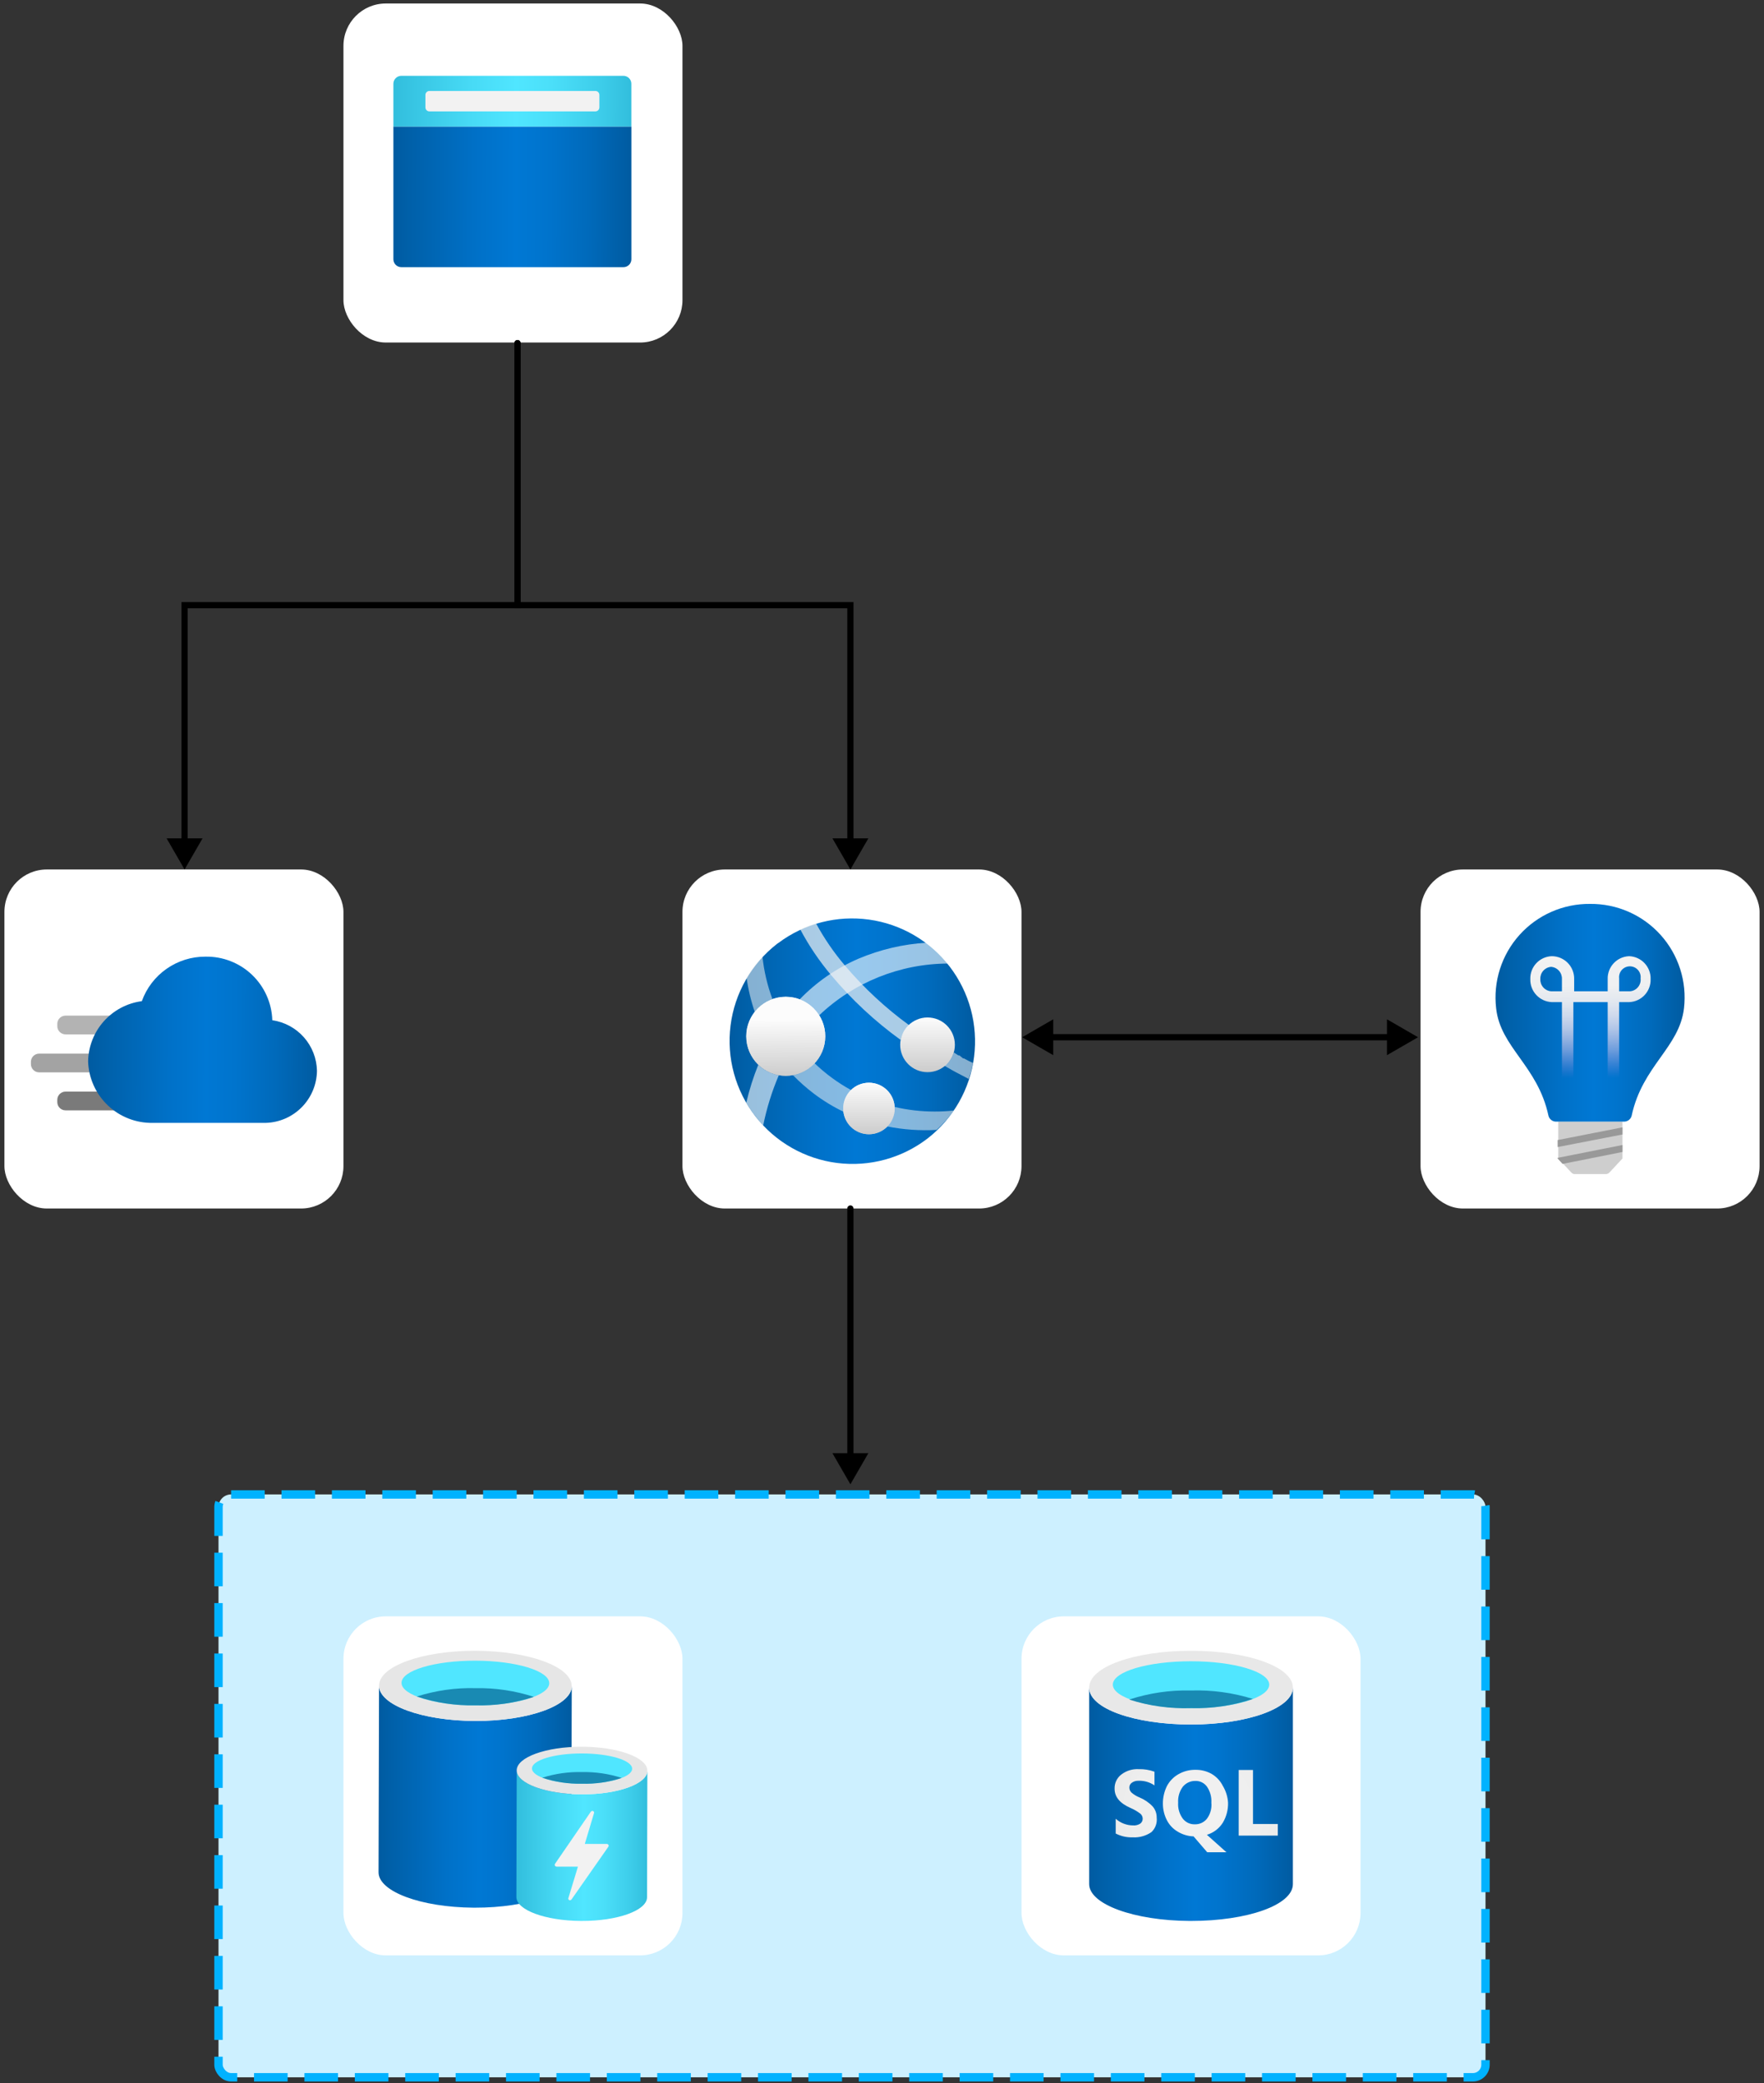 <svg width="210" height="248" viewBox="0 0 210 248" fill="none" xmlns="http://www.w3.org/2000/svg">
<rect x="0" y="0" width="210" height="248" fill="#333333" stroke="none"/>
<rect x="26.012" y="177.902" width="150.833" height="69.386" rx="1.5" fill="#CDF0FF" stroke="#00B2FF" stroke-dasharray="4 2"/>
<g clip-path="url(#clip0_6273_31413)">
<rect x="40.887" y="0.416" width="40.36" height="40.36" rx="5.045" fill="white"/>
<path d="M46.832 15.062H75.165V30.859C75.165 31.11 75.066 31.351 74.888 31.529C74.711 31.706 74.47 31.806 74.219 31.806H47.779C47.528 31.806 47.287 31.706 47.109 31.529C46.932 31.351 46.832 31.11 46.832 30.859V15.062Z" fill="url(#paint0_linear_6273_31413)"/>
<path d="M47.784 9.025H74.214C74.338 9.025 74.461 9.05 74.576 9.097C74.691 9.145 74.795 9.215 74.883 9.303C74.971 9.391 75.041 9.495 75.088 9.61C75.136 9.725 75.16 9.848 75.16 9.972V15.062H46.832V9.972C46.832 9.847 46.857 9.724 46.905 9.609C46.953 9.493 47.023 9.389 47.111 9.301C47.2 9.213 47.304 9.143 47.42 9.096C47.535 9.049 47.659 9.025 47.784 9.025Z" fill="url(#paint1_linear_6273_31413)"/>
<path d="M70.881 10.828H51.118C50.856 10.828 50.645 11.04 50.645 11.302V12.787C50.645 13.048 50.856 13.26 51.118 13.26H70.881C71.143 13.26 71.355 13.048 71.355 12.787V11.302C71.355 11.04 71.143 10.828 70.881 10.828Z" fill="#F2F2F2"/>
</g>
<rect x="0.527" y="103.506" width="40.36" height="40.36" rx="5.045" fill="white"/>
<g clip-path="url(#clip1_6273_31413)">
<path d="M6.82 121.888V122.153C6.82 122.696 7.261 123.137 7.804 123.137H15.788C16.331 123.137 16.772 122.696 16.772 122.153V121.888C16.772 121.345 16.331 120.904 15.788 120.904H7.804C7.261 120.904 6.82 121.345 6.82 121.888Z" fill="#B3B3B3"/>
<path d="M3.68 126.41V126.674C3.68 127.218 4.12 127.658 4.663 127.658H12.647C13.191 127.658 13.631 127.218 13.631 126.674V126.41C13.631 125.866 13.191 125.426 12.647 125.426H4.663C4.12 125.426 3.68 125.866 3.68 126.41Z" fill="#A3A3A3"/>
<path d="M6.82 130.931V131.196C6.82 131.739 7.261 132.18 7.804 132.18H15.788C16.331 132.18 16.772 131.739 16.772 131.196V130.931C16.772 130.388 16.331 129.947 15.788 129.947H7.804C7.261 129.947 6.82 130.388 6.82 130.931Z" fill="#7A7A7A"/>
<path d="M37.733 127.468C37.703 125.998 37.153 124.586 36.179 123.484C35.206 122.383 33.872 121.662 32.417 121.452C32.353 119.396 31.48 117.449 29.989 116.032C28.498 114.615 26.509 113.844 24.452 113.884C22.798 113.877 21.182 114.382 19.827 115.331C18.472 116.28 17.444 117.625 16.885 119.182C15.133 119.413 13.524 120.267 12.35 121.586C11.176 122.906 10.516 124.604 10.49 126.371C10.559 128.351 11.403 130.226 12.839 131.591C14.275 132.957 16.19 133.704 18.171 133.673H18.852H31.301H31.622C33.246 133.629 34.789 132.959 35.928 131.802C37.067 130.645 37.714 129.092 37.733 127.468Z" fill="url(#paint2_linear_6273_31413)"/>
</g>
<g clip-path="url(#clip2_6273_31413)">
<rect x="81.246" y="103.506" width="40.36" height="40.36" rx="5.045" fill="white"/>
<path d="M110.473 135.49C107.403 137.87 103.514 138.933 99.661 138.445C95.808 137.957 92.306 135.959 89.926 132.889C87.547 129.82 86.484 125.931 86.971 122.078C87.459 118.225 89.457 114.723 92.527 112.343L92.682 112.24C95.769 109.936 99.64 108.941 103.455 109.472C107.271 110.002 110.723 112.016 113.064 115.075C115.405 118.134 116.446 121.993 115.961 125.815C115.476 129.636 113.504 133.113 110.473 135.49Z" fill="url(#paint3_linear_6273_31413)"/>
<path opacity="0.6" d="M97.52 120.868C101.661 116.93 107.151 114.724 112.865 114.703C112.115 113.774 111.253 112.941 110.299 112.223C107.519 112.394 104.788 113.035 102.222 114.117C99.58 115.252 97.191 116.903 95.195 118.974C96.154 119.338 96.97 120.002 97.52 120.868Z" fill="white"/>
<path opacity="0.6" d="M90.271 126.758C89.68 128.223 89.202 129.731 88.842 131.27C89.16 131.823 89.517 132.352 89.91 132.854C90.22 133.251 90.512 133.612 90.857 133.974C91.273 131.924 91.896 129.922 92.717 127.998C91.797 127.834 90.947 127.402 90.271 126.758Z" fill="white"/>
<path opacity="0.55" d="M91.958 118.938C91.35 117.307 90.951 115.606 90.769 113.875C90.047 114.634 89.411 115.472 88.875 116.372C89.069 117.767 89.398 119.14 89.857 120.471C90.396 119.77 91.125 119.238 91.958 118.938Z" fill="#F2F2F2"/>
<path d="M93.543 128.067C96.14 128.067 98.245 125.962 98.245 123.366C98.245 120.769 96.14 118.664 93.543 118.664C90.947 118.664 88.842 120.769 88.842 123.366C88.842 125.962 90.947 128.067 93.543 128.067Z" fill="url(#paint4_linear_6273_31413)"/>
<path opacity="0.55" d="M100.398 131.959C100.398 131.551 100.481 131.147 100.641 130.771C100.8 130.395 101.034 130.055 101.328 129.772C99.74 128.901 98.275 127.824 96.97 126.568C96.289 127.306 95.39 127.806 94.404 127.998C95.181 128.793 96.016 129.53 96.901 130.202C98.004 131.035 99.187 131.756 100.432 132.355C100.412 132.224 100.401 132.092 100.398 131.959Z" fill="#F2F2F2"/>
<path opacity="0.55" d="M111.247 132.321C109.646 132.322 108.051 132.137 106.494 131.77C106.502 131.832 106.502 131.896 106.494 131.959C106.495 132.355 106.418 132.748 106.267 133.114C106.116 133.481 105.895 133.814 105.615 134.095C107.553 134.479 109.532 134.617 111.505 134.508C112.271 133.816 112.958 133.042 113.555 132.2C112.788 132.285 112.018 132.325 111.247 132.321Z" fill="#F2F2F2"/>
<path d="M103.446 135.024C105.139 135.024 106.512 133.651 106.512 131.958C106.512 130.265 105.139 128.893 103.446 128.893C101.753 128.893 100.381 130.265 100.381 131.958C100.381 133.651 101.753 135.024 103.446 135.024Z" fill="url(#paint5_linear_6273_31413)"/>
<path opacity="0.7" d="M107.218 123.795C107.37 123.122 107.739 122.516 108.268 122.073C105.433 120.011 102.854 117.618 100.587 114.943C99.266 113.392 98.112 111.706 97.143 109.914C96.5 110.107 95.872 110.349 95.266 110.637C96.303 112.589 97.544 114.425 98.968 116.114C101.389 119.006 104.161 121.586 107.218 123.795Z" fill="#F2F2F2"/>
<path d="M110.421 127.635C112.219 127.635 113.676 126.178 113.676 124.38C113.676 122.582 112.219 121.125 110.421 121.125C108.623 121.125 107.166 122.582 107.166 124.38C107.166 126.178 108.623 127.635 110.421 127.635Z" fill="url(#paint6_linear_6273_31413)"/>
<path opacity="0.55" d="M115.88 126.567L115.278 126.275L114.761 125.999H114.658L114.21 125.637H114.089L113.555 125.293C113.37 125.927 112.983 126.483 112.453 126.877C112.66 127.015 112.884 127.136 113.108 127.256L113.245 127.342L113.848 127.67L115.329 128.445C115.538 127.819 115.705 127.181 115.829 126.533L115.88 126.567Z" fill="#F2F2F2"/>
<path d="M93.543 128.067C96.14 128.067 98.245 125.962 98.245 123.366C98.245 120.769 96.14 118.664 93.543 118.664C90.947 118.664 88.842 120.769 88.842 123.366C88.842 125.962 90.947 128.067 93.543 128.067Z" fill="url(#paint7_linear_6273_31413)"/>
<path d="M103.446 135.024C105.139 135.024 106.512 133.651 106.512 131.958C106.512 130.265 105.139 128.893 103.446 128.893C101.753 128.893 100.381 130.265 100.381 131.958C100.381 133.651 101.753 135.024 103.446 135.024Z" fill="url(#paint8_linear_6273_31413)"/>
</g>
<g clip-path="url(#clip3_6273_31413)">
<rect x="169.113" y="103.506" width="40.36" height="40.36" rx="5.045" fill="white"/>
<path d="M191.619 139.559L193.151 137.913V133.523H185.508V137.913L187.04 139.559C187.132 139.668 187.259 139.742 187.4 139.767H191.183C191.266 139.764 191.348 139.744 191.423 139.708C191.497 139.672 191.564 139.621 191.619 139.559Z" fill="#CECECE"/>
<path d="M189.293 107.604C187.711 107.588 186.145 107.909 184.697 108.545C183.249 109.181 181.953 110.119 180.896 111.294C179.838 112.47 179.043 113.857 178.563 115.364C178.083 116.871 177.929 118.463 178.112 120.034C178.622 124.707 183.068 126.882 184.336 132.804C184.382 133.006 184.495 133.186 184.657 133.317C184.818 133.447 185.018 133.52 185.225 133.523H193.36C193.567 133.52 193.768 133.447 193.929 133.317C194.09 133.186 194.203 133.006 194.249 132.804C195.517 126.882 199.925 124.707 200.474 120.034C200.656 118.463 200.503 116.871 200.022 115.364C199.542 113.857 198.747 112.47 197.69 111.294C196.632 110.119 195.336 109.181 193.888 108.545C192.441 107.909 190.874 107.588 189.293 107.604Z" fill="url(#paint9_linear_6273_31413)"/>
<path d="M193.946 113.828C193.247 113.853 192.586 114.153 192.108 114.664C191.629 115.174 191.372 115.853 191.392 116.552V118.009H187.4V116.552C187.408 116.197 187.345 115.844 187.214 115.514C187.083 115.184 186.888 114.883 186.64 114.629C186.391 114.376 186.094 114.174 185.767 114.036C185.44 113.899 185.088 113.828 184.733 113.828C184.034 113.853 183.373 114.153 182.894 114.664C182.416 115.174 182.158 115.853 182.179 116.552C182.158 117.254 182.415 117.935 182.893 118.448C183.371 118.962 184.032 119.266 184.733 119.296H185.944V130.647C185.944 130.828 186.015 131.001 186.143 131.128C186.271 131.256 186.444 131.328 186.625 131.328C186.805 131.328 186.979 131.256 187.106 131.128C187.234 131.001 187.306 130.828 187.306 130.647V119.296H191.392V130.647C191.392 130.828 191.464 131.001 191.592 131.128C191.72 131.256 191.893 131.328 192.073 131.328C192.254 131.328 192.427 131.256 192.555 131.128C192.683 131.001 192.754 130.828 192.754 130.647V119.296H193.946C194.294 119.283 194.636 119.203 194.953 119.058C195.27 118.914 195.555 118.708 195.792 118.453C196.029 118.199 196.214 117.9 196.335 117.573C196.457 117.247 196.513 116.9 196.5 116.552C196.521 115.853 196.264 115.174 195.785 114.664C195.307 114.153 194.646 113.853 193.946 113.828ZM185.944 118.009H184.657C184.296 117.98 183.96 117.812 183.72 117.54C183.48 117.269 183.355 116.915 183.371 116.552C183.355 116.19 183.48 115.836 183.72 115.564C183.96 115.293 184.296 115.125 184.657 115.096C185.019 115.125 185.354 115.293 185.594 115.564C185.834 115.836 185.96 116.19 185.944 116.552V118.009ZM194.041 118.009H192.754V116.477C192.732 116.296 192.749 116.113 192.803 115.939C192.857 115.765 192.948 115.605 193.068 115.468C193.189 115.332 193.337 115.223 193.503 115.148C193.669 115.073 193.849 115.035 194.031 115.035C194.214 115.035 194.394 115.073 194.56 115.148C194.726 115.223 194.874 115.332 194.995 115.468C195.115 115.605 195.206 115.765 195.26 115.939C195.314 116.113 195.331 116.296 195.308 116.477C195.329 116.661 195.313 116.848 195.26 117.026C195.207 117.204 195.119 117.369 195 117.512C194.882 117.655 194.736 117.773 194.571 117.858C194.406 117.944 194.226 117.995 194.041 118.009Z" fill="url(#paint10_linear_6273_31413)"/>
<path d="M185.434 136.549L193.152 135.054V134.203L185.434 135.717V136.549Z" fill="#999999"/>
<path d="M193.152 137.137V136.305L185.434 137.837V137.913L186.02 138.556L193.152 137.137Z" fill="#999999"/>
</g>
<g clip-path="url(#clip4_6273_31413)">
<rect x="121.607" y="192.416" width="40.36" height="40.36" rx="5.045" fill="white"/>
<path d="M141.789 205.293C135.092 205.293 129.662 203.402 129.662 200.904V224.288C129.662 226.691 134.997 228.639 141.619 228.677H141.789C148.486 228.677 153.916 226.785 153.916 224.288V200.904C153.916 203.345 148.486 205.293 141.789 205.293Z" fill="url(#paint11_linear_6273_31413)"/>
<path d="M153.916 200.903C153.916 203.343 148.486 205.292 141.789 205.292C135.092 205.292 129.662 203.4 129.662 200.903C129.662 198.406 135.092 196.514 141.789 196.514C148.486 196.514 153.916 198.406 153.916 200.903Z" fill="#E8E8E8"/>
<path d="M151.097 200.545C151.097 202.096 146.915 203.345 141.788 203.345C136.662 203.345 132.48 202.096 132.48 200.545C132.48 198.993 136.662 197.764 141.788 197.764C146.915 197.764 151.097 199.012 151.097 200.545Z" fill="#50E6FF"/>
<path d="M141.789 201.243C139.292 201.18 136.803 201.544 134.43 202.322C136.805 203.085 139.295 203.43 141.789 203.343C144.288 203.416 146.78 203.045 149.148 202.246C146.768 201.505 144.281 201.166 141.789 201.243Z" fill="#198AB3"/>
<path d="M149.167 217.135V210.703H147.464V218.516H152.118V217.135H149.167ZM135.659 213.975C135.307 213.834 134.981 213.636 134.694 213.389C134.614 213.31 134.551 213.215 134.509 213.111C134.467 213.007 134.446 212.896 134.448 212.784C134.446 212.671 134.473 212.56 134.526 212.461C134.579 212.361 134.656 212.277 134.751 212.216C134.983 212.055 135.263 211.975 135.545 211.989C136.218 211.966 136.881 212.158 137.437 212.538V210.911C136.832 210.69 136.189 210.587 135.545 210.608C134.803 210.568 134.071 210.797 133.483 211.251C133.227 211.449 133.021 211.705 132.883 211.997C132.745 212.29 132.678 212.611 132.689 212.935C132.689 213.9 133.294 214.657 134.58 215.224C134.998 215.401 135.392 215.63 135.753 215.905C135.842 215.979 135.913 216.072 135.962 216.177C136.011 216.281 136.037 216.395 136.037 216.511C136.037 216.625 136.01 216.739 135.957 216.841C135.904 216.943 135.828 217.031 135.734 217.097C135.481 217.257 135.182 217.33 134.883 217.305C134.122 217.299 133.389 217.017 132.821 216.511V218.27C133.446 218.592 134.143 218.749 134.845 218.724C135.638 218.771 136.424 218.551 137.078 218.1C137.309 217.881 137.485 217.612 137.594 217.313C137.702 217.014 137.739 216.694 137.702 216.378C137.711 215.894 137.543 215.423 137.229 215.054C136.787 214.588 136.252 214.221 135.659 213.975ZM145.572 216.984C146.002 216.264 146.218 215.437 146.197 214.6C146.154 213.891 145.94 213.202 145.572 212.594C145.277 212.004 144.817 211.511 144.248 211.175C143.671 210.849 143.019 210.679 142.356 210.684C141.642 210.668 140.936 210.844 140.313 211.194C139.729 211.52 139.25 212.006 138.932 212.594C138.597 213.263 138.428 214.003 138.44 214.751C138.444 215.408 138.599 216.056 138.894 216.643C139.183 217.227 139.637 217.714 140.199 218.043C140.771 218.391 141.422 218.587 142.091 218.611L143.718 220.502H146.007L143.68 218.421C144.464 218.186 145.136 217.676 145.572 216.984ZM143.68 216.511C143.508 216.724 143.289 216.896 143.039 217.01C142.79 217.125 142.517 217.181 142.243 217.173C141.966 217.182 141.691 217.125 141.441 217.006C141.191 216.888 140.973 216.711 140.805 216.492C140.405 215.945 140.211 215.275 140.256 214.6C140.212 213.924 140.406 213.255 140.805 212.708C140.983 212.488 141.208 212.312 141.463 212.19C141.718 212.069 141.998 212.007 142.28 212.008C142.557 211.996 142.831 212.054 143.079 212.176C143.327 212.299 143.541 212.481 143.699 212.708C144.072 213.266 144.251 213.93 144.21 214.6C144.276 215.28 144.087 215.961 143.68 216.511Z" fill="url(#paint12_radial_6273_31413)"/>
</g>
<g clip-path="url(#clip5_6273_31413)">
<rect x="40.887" y="192.416" width="40.36" height="40.36" rx="5.045" fill="white"/>
<path d="M56.58 204.87C50.246 204.855 45.117 202.97 45.123 200.662L45.066 222.89C45.066 225.179 50.105 227.052 56.367 227.097H56.526C62.859 227.114 68 225.256 68.005 222.948L68.066 200.721C68.055 203.029 62.914 204.887 56.58 204.87Z" fill="url(#paint13_linear_6273_31413)"/>
<path d="M68.066 200.721C68.066 203.029 62.92 204.883 56.586 204.87C50.252 204.857 45.117 202.971 45.123 200.663C45.129 198.355 50.269 196.497 56.603 196.514C62.937 196.531 68.068 198.406 68.06 200.721" fill="#E6E6E6"/>
<path d="M65.386 200.376C65.386 201.842 61.441 203.025 56.587 203.01C51.732 202.995 47.797 201.799 47.801 200.331C47.805 198.863 51.745 197.682 56.6 197.695C61.454 197.709 65.389 198.908 65.386 200.376Z" fill="#50E6FF"/>
<path d="M56.593 200.966C54.231 200.905 51.876 201.24 49.625 201.957C51.867 202.709 54.223 203.065 56.587 203.011C58.951 203.08 61.308 202.738 63.555 202.001C61.308 201.269 58.955 200.92 56.593 200.966Z" fill="#198AB3"/>
<path d="M69.282 213.603C64.986 213.592 61.509 212.315 61.512 210.75L61.473 225.823C61.473 227.374 64.891 228.643 69.137 228.676H69.243C73.539 228.687 77.024 227.427 77.028 225.862L77.066 210.79C77.062 212.354 73.577 213.614 69.282 213.603Z" fill="url(#paint14_linear_6273_31413)"/>
<path d="M77.065 210.791C77.065 212.355 73.576 213.615 69.282 213.604C64.987 213.592 61.508 212.315 61.512 210.751C61.516 209.186 65 207.926 69.295 207.938C73.59 207.949 77.07 209.226 77.065 210.791Z" fill="#E6E6E6"/>
<path d="M75.255 210.555C75.255 211.55 72.581 212.348 69.288 212.34C65.994 212.333 63.328 211.519 63.332 210.524C63.336 209.529 66.005 208.729 69.297 208.738C72.589 208.748 75.257 209.559 75.255 210.555Z" fill="#50E6FF"/>
<path d="M69.288 210.954C67.685 210.913 66.087 211.14 64.559 211.626C66.079 212.136 67.676 212.378 69.279 212.341C70.883 212.386 72.484 212.153 74.008 211.65C72.485 211.157 70.889 210.922 69.288 210.954Z" fill="#198AB3"/>
<path d="M70.608 215.601C70.578 215.584 70.544 215.575 70.509 215.576C70.475 215.58 70.442 215.591 70.412 215.608C70.382 215.624 70.356 215.647 70.335 215.675L66.082 221.865C66.06 221.897 66.047 221.935 66.043 221.973C66.038 222.012 66.043 222.052 66.058 222.088C66.078 222.123 66.107 222.153 66.142 222.174C66.176 222.195 66.216 222.208 66.256 222.211H68.803L67.668 225.946C67.648 225.991 67.648 226.043 67.667 226.089C67.685 226.135 67.721 226.172 67.766 226.192C67.795 226.211 67.83 226.22 67.864 226.216C67.898 226.212 67.932 226.202 67.962 226.185C67.991 226.168 68.018 226.145 68.038 226.118L72.416 219.854C72.441 219.805 72.465 219.78 72.465 219.731C72.466 219.702 72.46 219.673 72.449 219.646C72.438 219.618 72.422 219.594 72.401 219.573C72.381 219.552 72.356 219.536 72.329 219.525C72.302 219.513 72.273 219.508 72.244 219.508H69.618L70.713 215.849C70.723 215.825 70.728 215.801 70.728 215.776C70.728 215.75 70.722 215.726 70.712 215.703C70.703 215.68 70.688 215.659 70.67 215.641C70.652 215.624 70.631 215.61 70.608 215.601Z" fill="#F2F2F2"/>
</g>
<path d="M101.238 103.505L103.374 99.805H99.102L101.238 103.505ZM101.238 72.043H101.608V71.673H101.238V72.043ZM61.606 72.043H61.236V72.413H61.606V72.043ZM61.976 40.848C61.976 40.643 61.81 40.478 61.606 40.478C61.402 40.478 61.236 40.643 61.236 40.848H61.606H61.976ZM101.238 100.175H101.608L101.608 72.043H101.238H100.868L100.868 100.175H101.238ZM101.238 72.043V71.673H61.606V72.043V72.413H101.238V72.043ZM61.606 72.043H61.976L61.976 40.848H61.606H61.236L61.236 72.043H61.606Z" fill="black"/>
<path d="M101.238 176.696L103.374 172.996H99.102L101.238 176.696ZM101.608 143.865C101.608 143.661 101.443 143.495 101.238 143.495C101.034 143.495 100.868 143.661 100.868 143.865H101.238H101.608ZM101.238 173.366H101.608V143.865H101.238H100.868V173.366H101.238Z" fill="black"/>
<path d="M21.973 103.505L19.837 99.805H24.109L21.973 103.505ZM21.973 72.043H21.603V71.673H21.973V72.043ZM61.605 72.043H61.975V72.413H61.605V72.043ZM61.235 40.848C61.235 40.643 61.401 40.478 61.605 40.478C61.809 40.478 61.975 40.643 61.975 40.848H61.605H61.235ZM21.973 100.175H21.603L21.603 72.043H21.973H22.343L22.343 100.175H21.973ZM21.973 72.043V71.673H61.605V72.043V72.413H21.973V72.043ZM61.605 72.043H61.235L61.235 40.848H61.605H61.975L61.975 72.043H61.605Z" fill="black"/>
<path d="M121.686 123.477L125.386 125.613V121.34L121.686 123.477ZM168.814 123.477L165.114 121.34V125.613L168.814 123.477ZM125.016 123.477V123.847H165.484V123.477V123.107H125.016V123.477Z" fill="black"/>
<defs>
<linearGradient id="paint0_linear_6273_31413" x1="46.859" y1="23.426" x2="75.115" y2="23.567" gradientUnits="userSpaceOnUse">
<stop stop-color="#005BA1"/>
<stop offset="0.068" stop-color="#0060A9"/>
<stop offset="0.356" stop-color="#0071C8"/>
<stop offset="0.517" stop-color="#0078D4"/>
<stop offset="0.642" stop-color="#0074CD"/>
<stop offset="0.82" stop-color="#006ABB"/>
<stop offset="1" stop-color="#005BA1"/>
</linearGradient>
<linearGradient id="paint1_linear_6273_31413" x1="46.859" y1="12.041" x2="75.113" y2="12.432" gradientUnits="userSpaceOnUse">
<stop stop-color="#32BEDD"/>
<stop offset="0.322" stop-color="#47DAF5"/>
<stop offset="0.517" stop-color="#50E6FF"/>
<stop offset="0.664" stop-color="#4BDFF9"/>
<stop offset="0.872" stop-color="#3DCDEA"/>
<stop offset="1" stop-color="#32BEDD"/>
</linearGradient>
<linearGradient id="paint2_linear_6273_31413" x1="10.516" y1="123.769" x2="37.685" y2="123.879" gradientUnits="userSpaceOnUse">
<stop stop-color="#005BA1"/>
<stop offset="0.068" stop-color="#0060A9"/>
<stop offset="0.356" stop-color="#0071C8"/>
<stop offset="0.517" stop-color="#0078D4"/>
<stop offset="0.642" stop-color="#0074CD"/>
<stop offset="0.82" stop-color="#006ABB"/>
<stop offset="1" stop-color="#005BA1"/>
</linearGradient>
<linearGradient id="paint3_linear_6273_31413" x1="86.883" y1="123.932" x2="116.026" y2="124.018" gradientUnits="userSpaceOnUse">
<stop stop-color="#005BA1"/>
<stop offset="0.068" stop-color="#0060A9"/>
<stop offset="0.356" stop-color="#0071C8"/>
<stop offset="0.517" stop-color="#0078D4"/>
<stop offset="0.642" stop-color="#0074CD"/>
<stop offset="0.82" stop-color="#006ABB"/>
<stop offset="1" stop-color="#005BA1"/>
</linearGradient>
<linearGradient id="paint4_linear_6273_31413" x1="93.578" y1="128.188" x2="93.526" y2="121.385" gradientUnits="userSpaceOnUse">
<stop stop-color="#CCCCCC"/>
<stop offset="1" stop-color="#FCFCFC"/>
</linearGradient>
<linearGradient id="paint5_linear_6273_31413" x1="103.446" y1="135.024" x2="103.446" y2="128.91" gradientUnits="userSpaceOnUse">
<stop stop-color="#CCCCCC"/>
<stop offset="1" stop-color="#FCFCFC"/>
</linearGradient>
<linearGradient id="paint6_linear_6273_31413" x1="110.421" y1="127.618" x2="110.421" y2="121.125" gradientUnits="userSpaceOnUse">
<stop stop-color="#CCCCCC"/>
<stop offset="1" stop-color="#FCFCFC"/>
</linearGradient>
<linearGradient id="paint7_linear_6273_31413" x1="93.578" y1="128.188" x2="93.526" y2="121.385" gradientUnits="userSpaceOnUse">
<stop stop-color="#CCCCCC"/>
<stop offset="1" stop-color="#FCFCFC"/>
</linearGradient>
<linearGradient id="paint8_linear_6273_31413" x1="103.446" y1="135.024" x2="103.446" y2="128.91" gradientUnits="userSpaceOnUse">
<stop stop-color="#CCCCCC"/>
<stop offset="1" stop-color="#FCFCFC"/>
</linearGradient>
<linearGradient id="paint9_linear_6273_31413" x1="178.059" y1="120.55" x2="200.509" y2="120.608" gradientUnits="userSpaceOnUse">
<stop stop-color="#005BA1"/>
<stop offset="0.068" stop-color="#0060A9"/>
<stop offset="0.356" stop-color="#0071C8"/>
<stop offset="0.517" stop-color="#0078D4"/>
<stop offset="0.642" stop-color="#0074CD"/>
<stop offset="0.82" stop-color="#006ABB"/>
<stop offset="1" stop-color="#005BA1"/>
</linearGradient>
<linearGradient id="paint10_linear_6273_31413" x1="189.33" y1="114.055" x2="189.444" y2="128.396" gradientUnits="userSpaceOnUse">
<stop stop-color="#F2F2F2"/>
<stop offset="0.23" stop-color="#F1F1F2" stop-opacity="0.99"/>
<stop offset="0.37" stop-color="#EDEDF1" stop-opacity="0.95"/>
<stop offset="0.48" stop-color="#E7E5F0" stop-opacity="0.89"/>
<stop offset="0.58" stop-color="#DEDBEE" stop-opacity="0.81"/>
<stop offset="0.67" stop-color="#D3CEEB" stop-opacity="0.7"/>
<stop offset="0.76" stop-color="#C4BEE8" stop-opacity="0.57"/>
<stop offset="0.84" stop-color="#B4ABE5" stop-opacity="0.41"/>
<stop offset="0.92" stop-color="#A095E1" stop-opacity="0.22"/>
<stop offset="0.99" stop-color="#8B7DDC" stop-opacity="0.02"/>
<stop offset="1" stop-color="#897BDC" stop-opacity="0"/>
</linearGradient>
<linearGradient id="paint11_linear_6273_31413" x1="129.662" y1="214.791" x2="153.916" y2="214.791" gradientUnits="userSpaceOnUse">
<stop stop-color="#005BA1"/>
<stop offset="0.07" stop-color="#0060A9"/>
<stop offset="0.36" stop-color="#0071C8"/>
<stop offset="0.52" stop-color="#0078D4"/>
<stop offset="0.64" stop-color="#0074CD"/>
<stop offset="0.82" stop-color="#006ABB"/>
<stop offset="1" stop-color="#005BA1"/>
</linearGradient>
<radialGradient id="paint12_radial_6273_31413" cx="0" cy="0" r="1" gradientUnits="userSpaceOnUse" gradientTransform="translate(142.47 215.565) scale(13.376 13.376)">
<stop stop-color="#F2F2F2"/>
<stop offset="0.58" stop-color="#EEEEEE"/>
<stop offset="1" stop-color="#E6E6E6"/>
</radialGradient>
<linearGradient id="paint13_linear_6273_31413" x1="45.089" y1="213.867" x2="68.025" y2="213.925" gradientUnits="userSpaceOnUse">
<stop stop-color="#005BA1"/>
<stop offset="0.068" stop-color="#0060A9"/>
<stop offset="0.356" stop-color="#0071C8"/>
<stop offset="0.517" stop-color="#0078D4"/>
<stop offset="0.642" stop-color="#0074CD"/>
<stop offset="0.82" stop-color="#006ABB"/>
<stop offset="1" stop-color="#005BA1"/>
</linearGradient>
<linearGradient id="paint14_linear_6273_31413" x1="61.487" y1="219.704" x2="77.042" y2="219.744" gradientUnits="userSpaceOnUse">
<stop stop-color="#32BEDD"/>
<stop offset="0.322" stop-color="#47DAF5"/>
<stop offset="0.517" stop-color="#50E6FF"/>
<stop offset="0.664" stop-color="#4BDFF9"/>
<stop offset="0.872" stop-color="#3DCDEA"/>
<stop offset="1" stop-color="#32BEDD"/>
</linearGradient>
<clipPath id="clip0_6273_31413">
<rect width="40.36" height="40.36" fill="white" transform="translate(40.887 0.416)"/>
</clipPath>
<clipPath id="clip1_6273_31413">
<rect width="34.054" height="34.054" fill="white" transform="translate(3.68 106.658)"/>
</clipPath>
<clipPath id="clip2_6273_31413">
<rect width="40.36" height="40.36" fill="white" transform="translate(81.246 103.506)"/>
</clipPath>
<clipPath id="clip3_6273_31413">
<rect width="40.36" height="40.36" fill="white" transform="translate(169.113 103.506)"/>
</clipPath>
<clipPath id="clip4_6273_31413">
<rect width="40.36" height="40.36" fill="white" transform="translate(121.607 192.416)"/>
</clipPath>
<clipPath id="clip5_6273_31413">
<rect width="40.36" height="40.36" fill="white" transform="translate(40.887 192.416)"/>
</clipPath>
</defs>
</svg>
